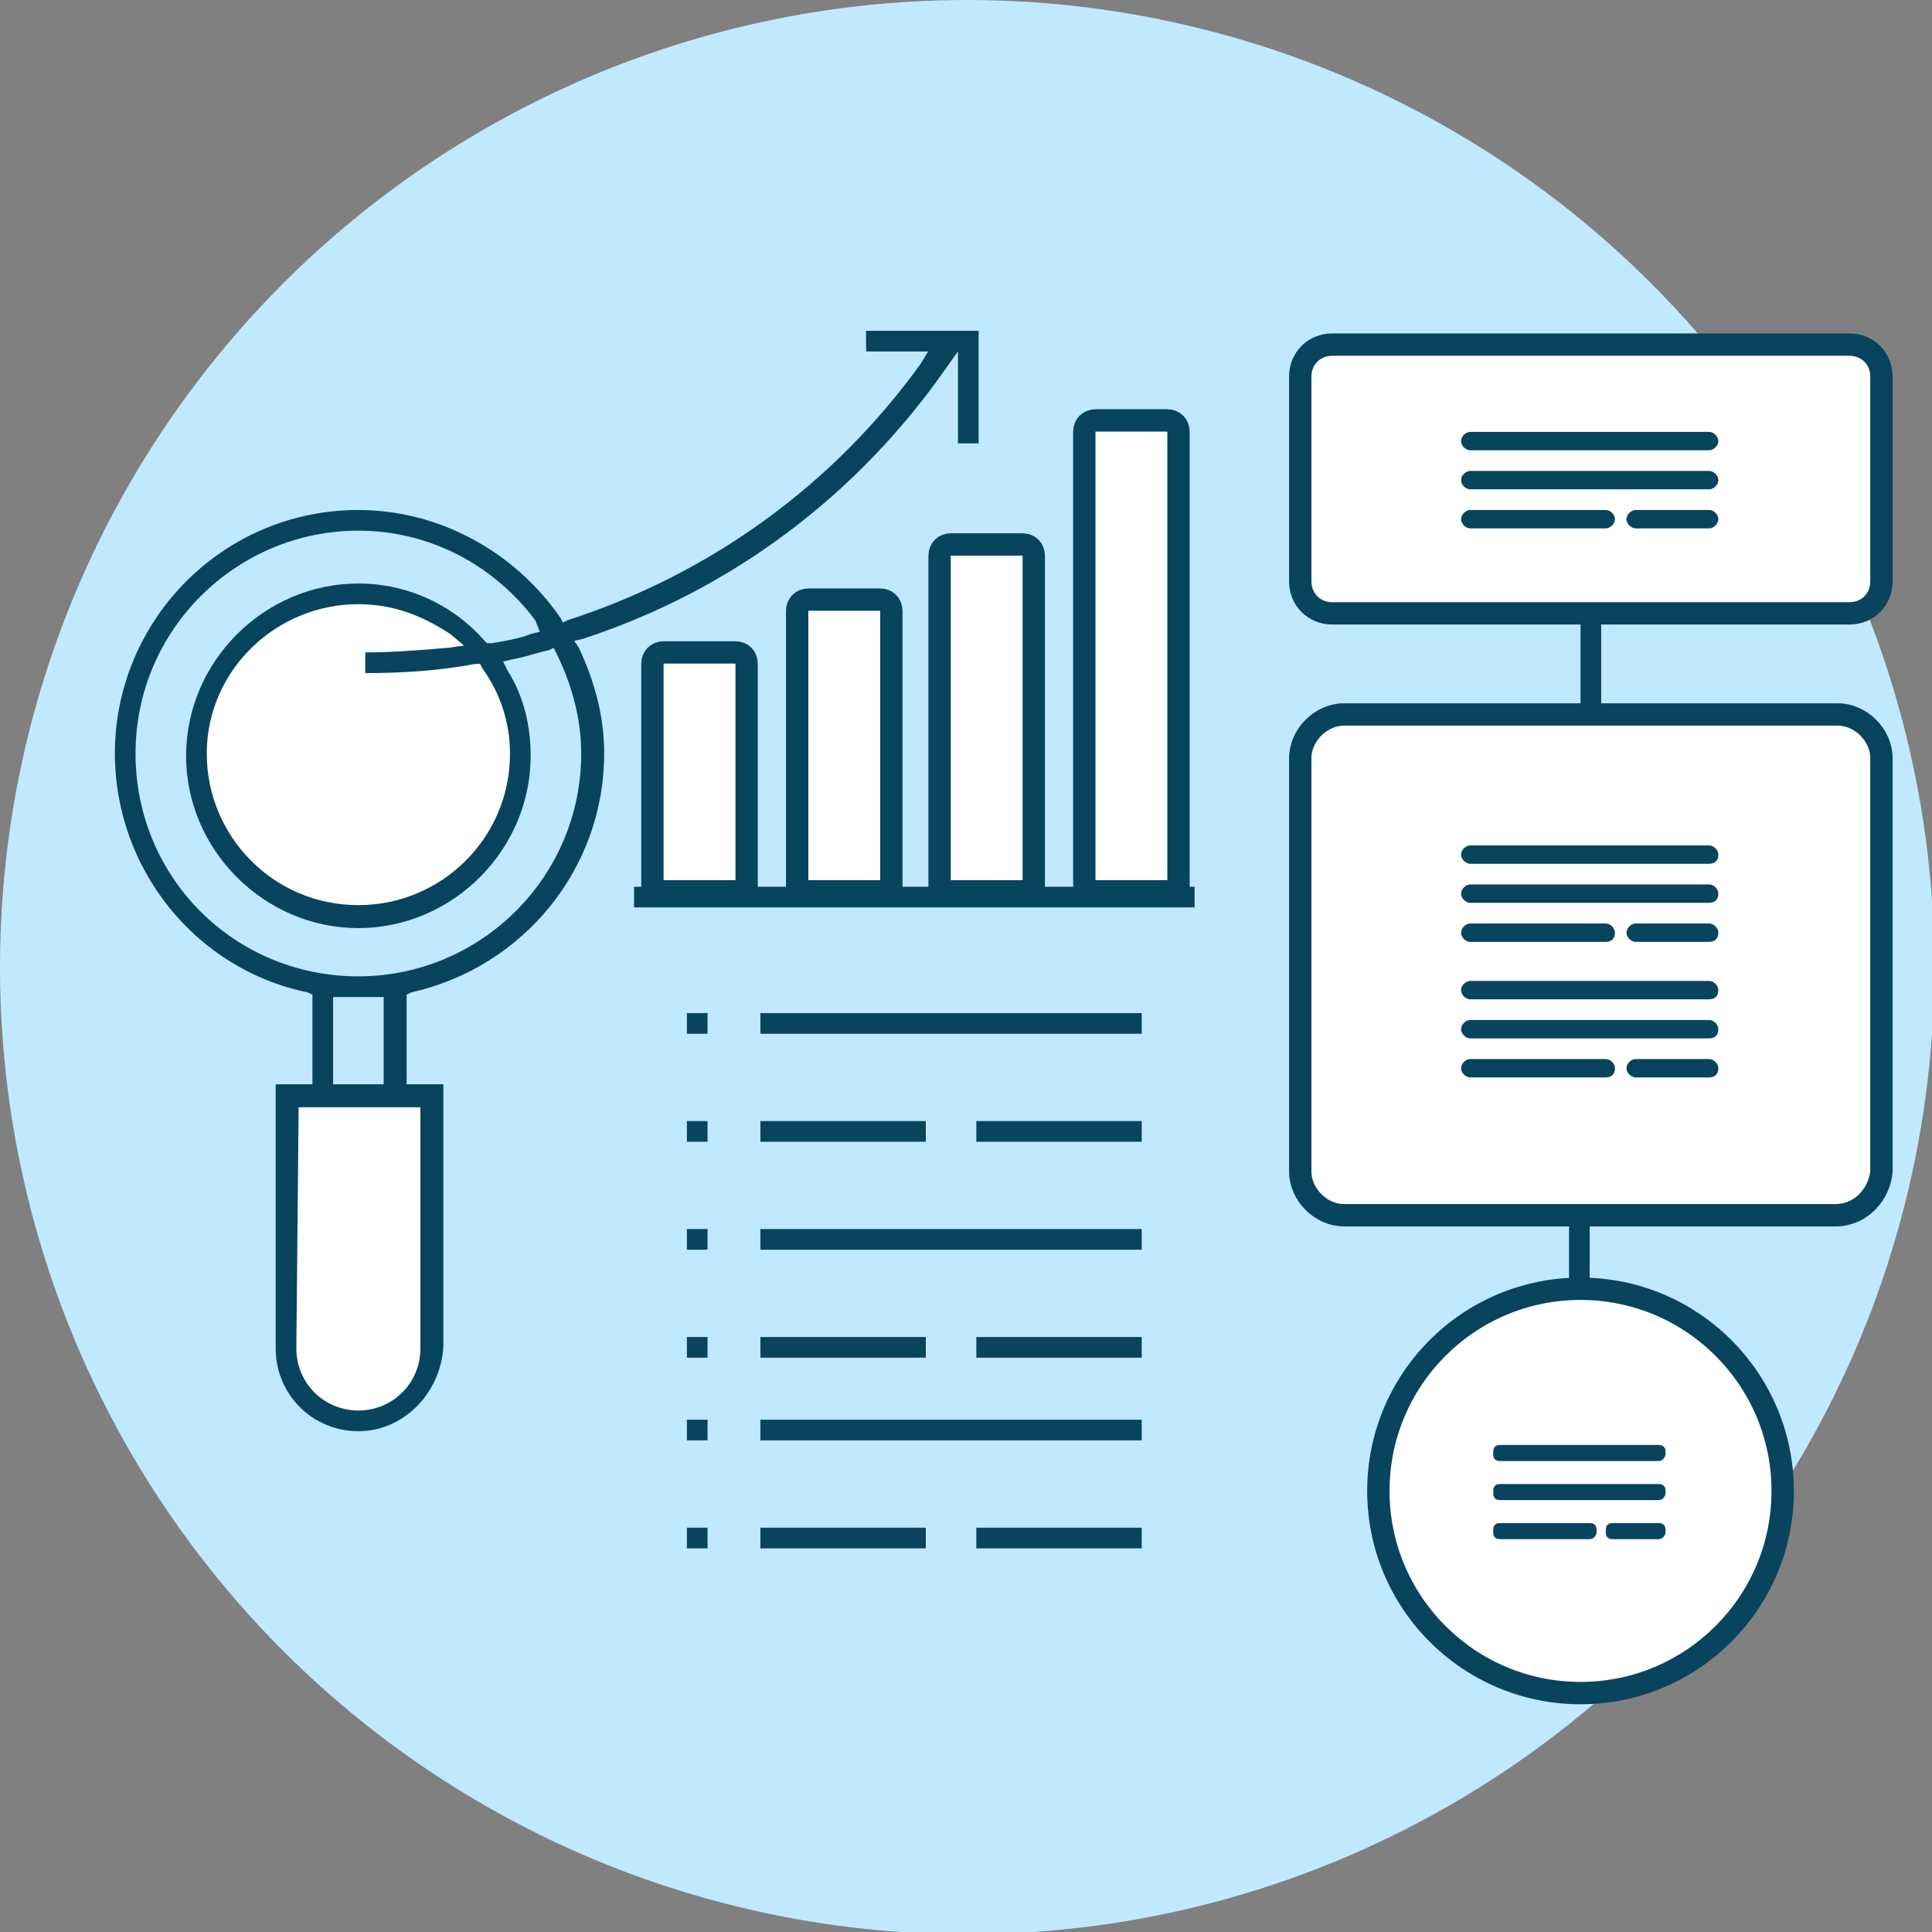 <?xml version="1.0" encoding="UTF-8"?> <!-- Generator: Adobe Illustrator 23.0.1, SVG Export Plug-In . SVG Version: 6.00 Build 0) --> <svg xmlns="http://www.w3.org/2000/svg" xmlns:xlink="http://www.w3.org/1999/xlink" id="Слой_1" x="0px" y="0px" viewBox="0 0 84.1 84.1" style="enable-background:new 0 0 84.1 84.1;" xml:space="preserve"><rect x="0" y="0" width="84.1" height="84.1" fill="#808080" stroke="none"/> <style type="text/css"> .st0{fill:#C0E9FF;} .st1{fill:#FFFFFF;stroke:#08445E;stroke-width:0.973;stroke-miterlimit:10;} .st2{fill:#08445E;} .st3{fill:#FFFFFF;} </style> <circle class="st0" cx="42.1" cy="42.1" r="42.1"></circle> <g> <path class="st1" d="M80.5,26.7H58c-0.8,0-1.4-0.6-1.4-1.4v-8.9c0-0.8,0.6-1.4,1.4-1.4h22.5c0.8,0,1.4,0.6,1.4,1.4v8.9 C81.9,26.1,81.3,26.7,80.5,26.7z"></path> <g> <path class="st2" d="M74.4,21.3H64c-0.2,0-0.4-0.2-0.4-0.4l0,0c0-0.2,0.2-0.4,0.4-0.4h10.4c0.2,0,0.4,0.2,0.4,0.4l0,0 C74.8,21.1,74.6,21.3,74.4,21.3z"></path> <path class="st2" d="M69.9,23H64c-0.2,0-0.4-0.2-0.4-0.4l0,0c0-0.2,0.2-0.4,0.4-0.4h5.9c0.2,0,0.4,0.2,0.4,0.4l0,0 C70.3,22.8,70.1,23,69.9,23z"></path> <path class="st2" d="M74.4,23h-3.2c-0.2,0-0.4-0.2-0.4-0.4l0,0c0-0.2,0.2-0.4,0.4-0.4h3.2c0.2,0,0.4,0.2,0.4,0.4l0,0 C74.8,22.8,74.6,23,74.4,23z"></path> <path class="st2" d="M74.4,19.6H64c-0.2,0-0.4-0.2-0.4-0.4l0,0c0-0.2,0.2-0.4,0.4-0.4h10.4c0.2,0,0.4,0.2,0.4,0.4l0,0 C74.8,19.4,74.6,19.6,74.4,19.6z"></path> </g> </g> <path class="st1" d="M79.9,52.9H58.5c-1,0-1.9-0.9-1.9-1.9V33c0-1,0.9-1.9,1.9-1.9H80c1,0,1.9,0.9,1.9,1.9v18 C81.8,52,81,52.9,79.9,52.9z"></path> <g> <path class="st2" d="M74.4,39.3H64c-0.2,0-0.4-0.2-0.4-0.4l0,0c0-0.2,0.2-0.4,0.4-0.4h10.4c0.2,0,0.4,0.2,0.4,0.4l0,0 C74.8,39.2,74.6,39.3,74.4,39.3z"></path> <path class="st2" d="M69.9,41H64c-0.2,0-0.4-0.2-0.4-0.4l0,0c0-0.2,0.2-0.4,0.4-0.4h5.9c0.2,0,0.4,0.2,0.4,0.4l0,0 C70.3,40.9,70.1,41,69.9,41z"></path> <path class="st2" d="M74.4,41h-3.2c-0.2,0-0.4-0.2-0.4-0.4l0,0c0-0.2,0.2-0.4,0.4-0.4h3.2c0.2,0,0.4,0.2,0.4,0.4l0,0 C74.8,40.9,74.6,41,74.4,41z"></path> <path class="st2" d="M74.4,37.6H64c-0.2,0-0.4-0.2-0.4-0.4l0,0c0-0.2,0.2-0.4,0.4-0.4h10.4c0.2,0,0.4,0.2,0.4,0.4l0,0 C74.8,37.5,74.6,37.6,74.4,37.6z"></path> </g> <g> <path class="st2" d="M74.4,45.2H64c-0.2,0-0.4-0.2-0.4-0.4l0,0c0-0.2,0.2-0.4,0.4-0.4h10.4c0.2,0,0.4,0.2,0.4,0.4l0,0 C74.8,45.1,74.6,45.2,74.4,45.2z"></path> <path class="st2" d="M69.9,46.9H64c-0.2,0-0.4-0.2-0.4-0.4l0,0c0-0.2,0.2-0.4,0.4-0.4h5.9c0.2,0,0.4,0.2,0.4,0.4l0,0 C70.3,46.8,70.1,46.9,69.9,46.9z"></path> <path class="st2" d="M74.4,46.9h-3.2c-0.2,0-0.4-0.2-0.4-0.4l0,0c0-0.2,0.2-0.4,0.4-0.4h3.2c0.2,0,0.4,0.2,0.4,0.4l0,0 C74.8,46.8,74.6,46.9,74.4,46.9z"></path> <path class="st2" d="M74.4,43.5H64c-0.2,0-0.4-0.2-0.4-0.4l0,0c0-0.2,0.2-0.4,0.4-0.4h10.4c0.2,0,0.4,0.2,0.4,0.4l0,0 C74.8,43.4,74.6,43.5,74.4,43.5z"></path> </g> <rect x="33.1" y="53.5" class="st2" width="16.6" height="0.9"></rect> <rect x="33.1" y="58.2" class="st2" width="7.2" height="0.9"></rect> <rect x="42.5" y="58.2" class="st2" width="7.2" height="0.9"></rect> <path class="st3" d="M12.6,47.5h6.2c0,0,0.5,11.1,0,12s-1.9,2.2-3,2.3s-2.2-0.5-2.9-1.3S12.6,54,12.6,54V47.5z"></path> <circle class="st3" cx="15.6" cy="32.9" r="7.1"></circle> <circle class="st3" cx="15.6" cy="32.9" r="7.1"></circle> <path class="st1" d="M47.2,38.8v-20c0-0.3,0.2-0.5,0.5-0.5h3.1c0.3,0,0.5,0.2,0.5,0.5v20H47.2z"></path> <path class="st1" d="M40.9,38.8V24.2c0-0.3,0.2-0.5,0.5-0.5h3.1c0.3,0,0.5,0.2,0.5,0.5v14.6C45,38.8,40.9,38.8,40.9,38.8z"></path> <path class="st1" d="M34.7,38.8V26.6c0-0.3,0.2-0.5,0.5-0.5h3.1c0.3,0,0.5,0.2,0.5,0.5v12.2H34.7z"></path> <path class="st1" d="M28.4,38.8v-9.9c0-0.3,0.2-0.5,0.5-0.5H32c0.3,0,0.5,0.2,0.5,0.5v9.9H28.4z"></path> <rect x="27.6" y="38.6" class="st2" width="24.4" height="0.9"></rect> <path class="st2" d="M15.6,62.3c-2,0-3.6-1.6-3.6-3.6V47.2h1.6v-3.9l-0.2-0.1C8.5,42.2,5,37.8,5,32.8C5,27,9.7,22.2,15.6,22.2 c3.5,0,6.8,1.8,8.8,4.7l0.1,0.2l0.2-0.1c6.2-2,11.6-5.9,15.4-11.2l0.3-0.5h-2.7v-0.9h4.9v4.9h-0.9v-4L41.2,16 c-3.9,5.6-9.4,9.7-15.8,11.8L25,27.9l0.2,0.3c0.7,1.5,1.1,3,1.1,4.6c0,5-3.5,9.3-8.4,10.4l-0.2,0.1v3.9h1.6v11.4 C19.2,60.6,17.6,62.3,15.6,62.3z M12.9,58.7c0,1.5,1.2,2.7,2.7,2.7s2.7-1.2,2.7-2.7V48.2H13L12.9,58.7L12.9,58.7z M14.5,47.2h2.2 v-3.8h-0.4c-0.2,0-0.5,0-0.7,0s-0.4,0-0.7,0h-0.4C14.5,43.4,14.5,47.2,14.5,47.2z M15.6,23.1c-5.3,0-9.7,4.3-9.7,9.7 s4.3,9.7,9.7,9.7c5.3,0,9.7-4.3,9.7-9.7c0-1.5-0.4-3-1.1-4.4l-0.1-0.2l-0.2,0.1c-0.5,0.1-1,0.3-1.6,0.4l-0.4,0.1l0.2,0.4 c0.7,1.1,1,2.4,1,3.7c0,4.1-3.4,7.5-7.5,7.5S8.1,37,8.1,32.9s3.4-7.5,7.5-7.5c2.1,0,4.1,0.9,5.5,2.5l0.1,0.1h0.2 c0.6-0.1,1.2-0.2,1.7-0.4l0.4-0.1L23.3,27C21.5,24.6,18.7,23.1,15.6,23.1z M15.6,26.3C12,26.3,9,29.2,9,32.8s2.9,6.6,6.6,6.6 c3.6,0,6.6-2.9,6.6-6.6c0-1.3-0.4-2.6-1.2-3.7l-0.1-0.2h-0.2c-1.6,0.3-3.2,0.4-4.8,0.4v-0.9c1.2,0,2.4-0.1,3.6-0.2l0.7-0.1l-0.6-0.5 C18.4,26.8,17.1,26.3,15.6,26.3z"></path> <rect x="33.1" y="44.1" class="st2" width="16.6" height="0.9"></rect> <rect x="33.1" y="48.8" class="st2" width="7.2" height="0.9"></rect> <rect x="42.5" y="48.8" class="st2" width="7.2" height="0.9"></rect> <rect x="29.9" y="44.1" class="st2" width="0.9" height="0.9"></rect> <rect x="29.9" y="48.8" class="st2" width="0.9" height="0.9"></rect> <rect x="29.9" y="53.5" class="st2" width="0.9" height="0.9"></rect> <rect x="29.9" y="58.2" class="st2" width="0.9" height="0.9"></rect> <rect x="33.1" y="61.8" class="st2" width="16.6" height="0.9"></rect> <rect x="33.1" y="66.5" class="st2" width="7.2" height="0.9"></rect> <rect x="42.5" y="66.5" class="st2" width="7.2" height="0.9"></rect> <rect x="29.9" y="61.8" class="st2" width="0.9" height="0.9"></rect> <rect x="29.9" y="66.5" class="st2" width="0.9" height="0.9"></rect> <rect x="68.8" y="26.5" class="st2" width="0.9" height="4.8"></rect> <rect x="68.3" y="52.8" class="st2" width="0.9" height="4.8"></rect> <circle class="st1" cx="68.8" cy="64.9" r="8.8"></circle> <g> <path class="st2" d="M72.2,65.3h-6.9c-0.2,0-0.3-0.1-0.3-0.3v-0.1c0-0.2,0.1-0.3,0.3-0.3h6.9c0.2,0,0.3,0.1,0.3,0.3V65 C72.5,65.1,72.4,65.3,72.2,65.3z"></path> <path class="st2" d="M69.2,67h-3.9c-0.2,0-0.3-0.1-0.3-0.3v-0.1c0-0.2,0.1-0.3,0.3-0.3h3.9c0.2,0,0.3,0.1,0.3,0.3v0.1 C69.5,66.8,69.4,67,69.2,67z"></path> <path class="st2" d="M72.2,67h-2c-0.2,0-0.3-0.1-0.3-0.3v-0.1c0-0.2,0.1-0.3,0.3-0.3h2c0.2,0,0.3,0.1,0.3,0.3v0.1 C72.5,66.8,72.4,67,72.2,67z"></path> <path class="st2" d="M72.2,63.6h-6.9c-0.2,0-0.3-0.1-0.3-0.3v-0.1c0-0.2,0.1-0.3,0.3-0.3h6.9c0.2,0,0.3,0.1,0.3,0.3v0.1 C72.5,63.4,72.4,63.6,72.2,63.6z"></path> </g> </svg> 